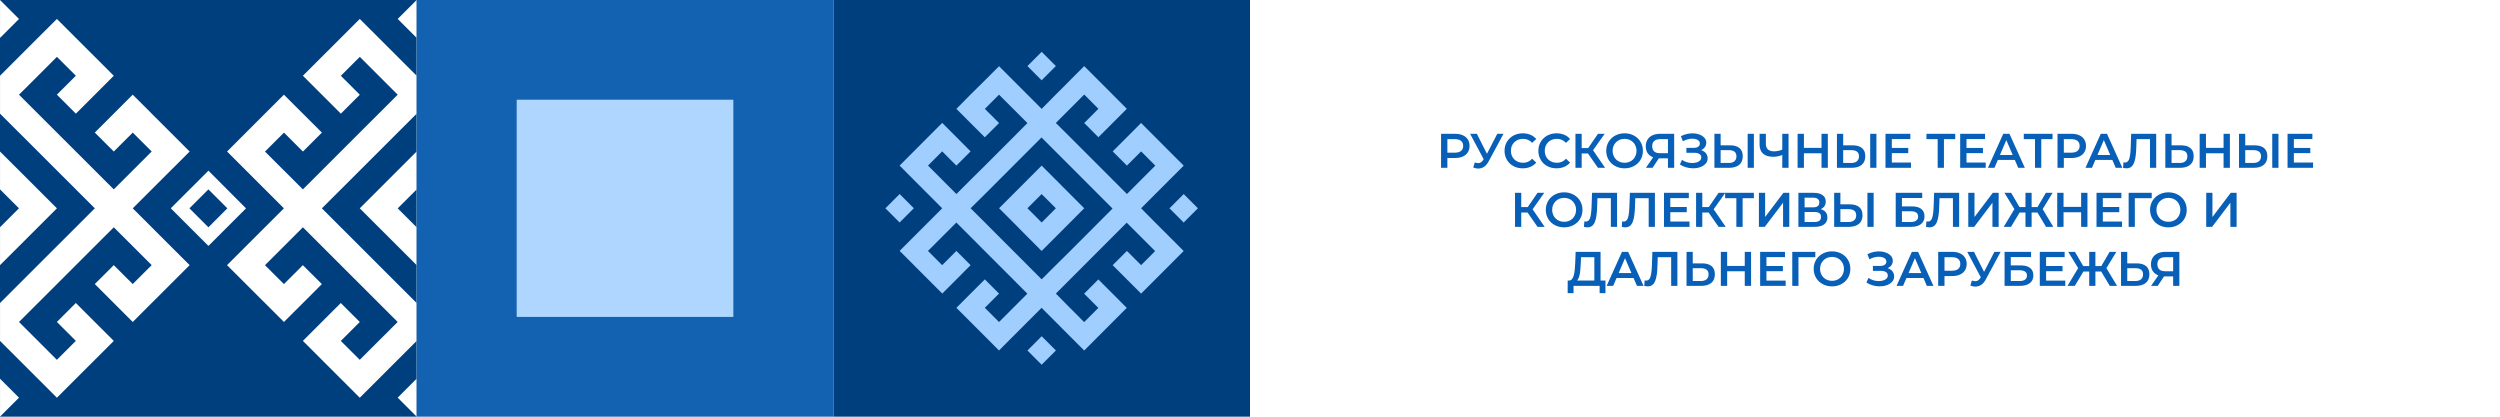 <?xml version="1.0" encoding="UTF-8"?> <svg xmlns="http://www.w3.org/2000/svg" width="2160" height="360" viewBox="0 0 2160 360" fill="none"> <g filter="url(#filter0_b_711_63750)"> <rect width="2160" height="360" transform="matrix(-1 0 0 1 2160 0)" fill="white"></rect> </g> <path d="M1245.08 145V115.6H1257.17C1259.78 115.6 1262 116.02 1263.85 116.86C1265.73 117.7 1267.17 118.904 1268.18 120.472C1269.19 122.04 1269.69 123.902 1269.69 126.058C1269.69 128.214 1269.19 130.076 1268.18 131.644C1267.17 133.212 1265.73 134.416 1263.85 135.256C1262 136.096 1259.78 136.516 1257.17 136.516H1248.1L1250.54 133.954V145H1245.08ZM1250.54 134.542L1248.1 131.896H1256.92C1259.33 131.896 1261.14 131.392 1262.34 130.384C1263.57 129.348 1264.19 127.906 1264.19 126.058C1264.19 124.182 1263.57 122.74 1262.34 121.732C1261.14 120.724 1259.33 120.22 1256.92 120.22H1248.1L1250.54 117.532V134.542ZM1274.2 140.38C1275.74 140.912 1277.1 141.052 1278.27 140.8C1279.45 140.548 1280.5 139.694 1281.42 138.238L1282.85 136.012L1283.4 135.424L1293.65 115.6H1299.02L1286.25 139.33C1285.22 141.318 1283.99 142.83 1282.56 143.866C1281.13 144.902 1279.59 145.476 1277.94 145.588C1276.31 145.728 1274.62 145.42 1272.86 144.664L1274.2 140.38ZM1283.27 140.128L1270.17 115.6H1276.01L1286.25 135.928L1283.27 140.128ZM1315.63 145.42C1313.39 145.42 1311.31 145.056 1309.38 144.328C1307.47 143.572 1305.81 142.522 1304.38 141.178C1302.98 139.806 1301.89 138.196 1301.1 136.348C1300.32 134.5 1299.93 132.484 1299.93 130.3C1299.93 128.116 1300.32 126.1 1301.1 124.252C1301.89 122.404 1302.99 120.808 1304.42 119.464C1305.85 118.092 1307.51 117.042 1309.42 116.314C1311.32 115.558 1313.41 115.18 1315.68 115.18C1318.08 115.18 1320.28 115.6 1322.27 116.44C1324.26 117.252 1325.94 118.47 1327.31 120.094L1323.78 123.412C1322.72 122.264 1321.53 121.41 1320.21 120.85C1318.9 120.262 1317.47 119.968 1315.93 119.968C1314.39 119.968 1312.97 120.22 1311.69 120.724C1310.43 121.228 1309.32 121.942 1308.37 122.866C1307.44 123.79 1306.72 124.882 1306.18 126.142C1305.68 127.402 1305.43 128.788 1305.43 130.3C1305.43 131.812 1305.68 133.198 1306.18 134.458C1306.72 135.718 1307.44 136.81 1308.37 137.734C1309.32 138.658 1310.43 139.372 1311.69 139.876C1312.97 140.38 1314.39 140.632 1315.93 140.632C1317.47 140.632 1318.9 140.352 1320.21 139.792C1321.53 139.204 1322.72 138.322 1323.78 137.146L1327.31 140.506C1325.94 142.102 1324.26 143.32 1322.27 144.16C1320.28 145 1318.07 145.42 1315.63 145.42ZM1344.87 145.42C1342.63 145.42 1340.54 145.056 1338.61 144.328C1336.71 143.572 1335.04 142.522 1333.61 141.178C1332.21 139.806 1331.12 138.196 1330.34 136.348C1329.55 134.5 1329.16 132.484 1329.16 130.3C1329.16 128.116 1329.55 126.1 1330.34 124.252C1331.12 122.404 1332.23 120.808 1333.66 119.464C1335.08 118.092 1336.75 117.042 1338.65 116.314C1340.56 115.558 1342.64 115.18 1344.91 115.18C1347.32 115.18 1349.52 115.6 1351.51 116.44C1353.49 117.252 1355.17 118.47 1356.55 120.094L1353.02 123.412C1351.95 122.264 1350.76 121.41 1349.45 120.85C1348.13 120.262 1346.7 119.968 1345.16 119.968C1343.62 119.968 1342.21 120.22 1340.92 120.724C1339.66 121.228 1338.56 121.942 1337.6 122.866C1336.68 123.79 1335.95 124.882 1335.42 126.142C1334.92 127.402 1334.66 128.788 1334.66 130.3C1334.66 131.812 1334.92 133.198 1335.42 134.458C1335.95 135.718 1336.68 136.81 1337.6 137.734C1338.56 138.658 1339.66 139.372 1340.92 139.876C1342.21 140.38 1343.62 140.632 1345.16 140.632C1346.7 140.632 1348.13 140.352 1349.45 139.792C1350.76 139.204 1351.95 138.322 1353.02 137.146L1356.55 140.506C1355.17 142.102 1353.49 143.32 1351.51 144.16C1349.52 145 1347.31 145.42 1344.87 145.42ZM1380.64 145L1370.69 130.678L1375.1 127.948L1386.81 145H1380.64ZM1361.19 145V115.6H1366.57V145H1361.19ZM1364.93 132.61V127.906H1374.84V132.61H1364.93ZM1375.6 130.93L1370.6 130.258L1380.64 115.6H1386.44L1375.6 130.93ZM1403.67 145.42C1401.37 145.42 1399.26 145.042 1397.33 144.286C1395.39 143.53 1393.71 142.48 1392.29 141.136C1390.86 139.764 1389.75 138.168 1388.97 136.348C1388.18 134.5 1387.79 132.484 1387.79 130.3C1387.79 128.116 1388.18 126.114 1388.97 124.294C1389.75 122.446 1390.86 120.85 1392.29 119.506C1393.71 118.134 1395.39 117.07 1397.33 116.314C1399.26 115.558 1401.36 115.18 1403.63 115.18C1405.92 115.18 1408.02 115.558 1409.93 116.314C1411.86 117.07 1413.54 118.134 1414.97 119.506C1416.39 120.85 1417.5 122.446 1418.28 124.294C1419.07 126.114 1419.46 128.116 1419.46 130.3C1419.46 132.484 1419.07 134.5 1418.28 136.348C1417.5 138.196 1416.39 139.792 1414.97 141.136C1413.54 142.48 1411.86 143.53 1409.93 144.286C1408.02 145.042 1405.94 145.42 1403.67 145.42ZM1403.63 140.632C1405.11 140.632 1406.48 140.38 1407.74 139.876C1409 139.372 1410.09 138.658 1411.02 137.734C1411.94 136.782 1412.66 135.69 1413.16 134.458C1413.69 133.198 1413.96 131.812 1413.96 130.3C1413.96 128.788 1413.69 127.416 1413.16 126.184C1412.66 124.924 1411.94 123.832 1411.02 122.908C1410.09 121.956 1409 121.228 1407.74 120.724C1406.48 120.22 1405.11 119.968 1403.63 119.968C1402.14 119.968 1400.77 120.22 1399.51 120.724C1398.28 121.228 1397.19 121.956 1396.23 122.908C1395.31 123.832 1394.58 124.924 1394.05 126.184C1393.55 127.416 1393.29 128.788 1393.29 130.3C1393.29 131.784 1393.55 133.156 1394.05 134.416C1394.58 135.676 1395.31 136.782 1396.23 137.734C1397.16 138.658 1398.25 139.372 1399.51 139.876C1400.77 140.38 1402.14 140.632 1403.63 140.632ZM1441.11 145V135.592L1442.45 136.81H1433.84C1431.38 136.81 1429.25 136.404 1427.46 135.592C1425.69 134.752 1424.33 133.562 1423.38 132.022C1422.43 130.454 1421.95 128.578 1421.95 126.394C1421.95 124.126 1422.46 122.194 1423.47 120.598C1424.47 118.974 1425.9 117.742 1427.75 116.902C1429.6 116.034 1431.77 115.6 1434.26 115.6H1446.48V145H1441.11ZM1422.04 145L1429.3 134.5H1434.81L1427.79 145H1422.04ZM1441.11 133.828V118.708L1442.45 120.22H1434.43C1432.19 120.22 1430.47 120.738 1429.26 121.774C1428.09 122.782 1427.5 124.294 1427.5 126.31C1427.5 128.242 1428.06 129.74 1429.18 130.804C1430.33 131.84 1432.01 132.358 1434.22 132.358H1442.45L1441.11 133.828ZM1451.45 142.102L1453.22 138.112C1454.48 138.98 1455.85 139.652 1457.33 140.128C1458.85 140.576 1460.34 140.814 1461.83 140.842C1463.31 140.87 1464.66 140.702 1465.86 140.338C1467.09 139.974 1468.07 139.428 1468.8 138.7C1469.53 137.972 1469.89 137.062 1469.89 135.97C1469.89 134.654 1469.35 133.674 1468.25 133.03C1467.19 132.358 1465.73 132.022 1463.89 132.022H1457.04V127.738H1463.47C1465.12 127.738 1466.39 127.402 1467.29 126.73C1468.21 126.058 1468.67 125.148 1468.67 124C1468.67 123.048 1468.37 122.264 1467.75 121.648C1467.16 121.032 1466.35 120.57 1465.31 120.262C1464.31 119.954 1463.16 119.814 1461.87 119.842C1460.61 119.842 1459.29 120.038 1457.92 120.43C1456.55 120.794 1455.25 121.34 1454.02 122.068L1452.29 117.658C1454.14 116.678 1456.07 115.992 1458.09 115.6C1460.13 115.208 1462.11 115.096 1464.01 115.264C1465.92 115.432 1467.62 115.866 1469.14 116.566C1470.68 117.266 1471.91 118.19 1472.83 119.338C1473.76 120.458 1474.22 121.788 1474.22 123.328C1474.22 124.728 1473.84 125.974 1473.08 127.066C1472.36 128.13 1471.35 128.956 1470.06 129.544C1468.77 130.132 1467.27 130.426 1465.57 130.426L1465.78 129.082C1467.71 129.082 1469.39 129.418 1470.82 130.09C1472.27 130.734 1473.39 131.63 1474.18 132.778C1474.99 133.926 1475.39 135.256 1475.39 136.768C1475.39 138.196 1475.03 139.47 1474.3 140.59C1473.57 141.682 1472.58 142.606 1471.32 143.362C1470.06 144.09 1468.62 144.636 1466.99 145C1465.37 145.336 1463.66 145.462 1461.87 145.378C1460.08 145.294 1458.29 144.986 1456.49 144.454C1454.73 143.922 1453.05 143.138 1451.45 142.102ZM1494.77 125.554C1498.27 125.554 1500.98 126.338 1502.88 127.906C1504.78 129.474 1505.74 131.826 1505.74 134.962C1505.74 138.266 1504.69 140.772 1502.59 142.48C1500.51 144.16 1497.62 145 1493.89 145H1481.25V115.6H1486.63V125.554H1494.77ZM1493.64 140.8C1495.74 140.8 1497.36 140.31 1498.51 139.33C1499.69 138.35 1500.28 136.922 1500.28 135.046C1500.28 133.198 1499.7 131.854 1498.55 131.014C1497.41 130.146 1495.77 129.712 1493.64 129.712H1486.63V140.8H1493.64ZM1509.98 145V115.6H1515.35V145H1509.98ZM1540.73 133.576C1539.19 134.22 1537.69 134.696 1536.24 135.004C1534.78 135.312 1533.37 135.466 1532 135.466C1528.24 135.466 1525.35 134.57 1523.3 132.778C1521.29 130.958 1520.28 128.354 1520.28 124.966V115.6H1525.7V124.378C1525.7 126.45 1526.3 128.032 1527.5 129.124C1528.71 130.216 1530.43 130.762 1532.67 130.762C1534.01 130.762 1535.36 130.608 1536.7 130.3C1538.07 129.992 1539.39 129.516 1540.65 128.872L1540.73 133.576ZM1539.89 145V115.6H1545.31V145H1539.89ZM1573.79 115.6H1579.25V145H1573.79V115.6ZM1558.59 145H1553.13V115.6H1558.59V145ZM1574.21 132.4H1558.13V127.738H1574.21V132.4ZM1600.65 125.554C1604.15 125.554 1606.85 126.338 1608.75 127.906C1610.66 129.474 1611.61 131.826 1611.61 134.962C1611.61 138.266 1610.56 140.772 1608.46 142.48C1606.39 144.16 1603.49 145 1599.76 145H1587.12V115.6H1592.5V125.554H1600.65ZM1599.51 140.8C1601.61 140.8 1603.24 140.31 1604.38 139.33C1605.56 138.35 1606.15 136.922 1606.15 135.046C1606.15 133.198 1605.57 131.854 1604.43 131.014C1603.28 130.146 1601.64 129.712 1599.51 129.712H1592.5V140.8H1599.51ZM1615.85 145V115.6H1621.23V145H1615.85ZM1634.11 127.822H1648.73V132.316H1634.11V127.822ZM1634.53 140.422H1651.12V145H1629.07V115.6H1650.53V120.178H1634.53V140.422ZM1674.15 145V118.876L1675.45 120.22H1664.45V115.6H1689.31V120.22H1678.31L1679.57 118.876V145H1674.15ZM1698.64 127.822H1713.26V132.316H1698.64V127.822ZM1699.06 140.422H1715.65V145H1693.6V115.6H1715.06V120.178H1699.06V140.422ZM1717.58 145L1730.81 115.6H1736.18L1749.46 145H1743.74L1732.36 118.498H1734.55L1723.21 145H1717.58ZM1723.67 138.196L1725.14 133.912H1741.01L1742.48 138.196H1723.67ZM1758.24 145V118.876L1759.54 120.22H1748.54V115.6H1773.4V120.22H1762.4L1763.66 118.876V145H1758.24ZM1777.69 145V115.6H1789.79C1792.39 115.6 1794.62 116.02 1796.47 116.86C1798.34 117.7 1799.79 118.904 1800.79 120.472C1801.8 122.04 1802.31 123.902 1802.31 126.058C1802.31 128.214 1801.8 130.076 1800.79 131.644C1799.79 133.212 1798.34 134.416 1796.47 135.256C1794.62 136.096 1792.39 136.516 1789.79 136.516H1780.72L1783.15 133.954V145H1777.69ZM1783.15 134.542L1780.72 131.896H1789.54C1791.95 131.896 1793.75 131.392 1794.96 130.384C1796.19 129.348 1796.8 127.906 1796.8 126.058C1796.8 124.182 1796.19 122.74 1794.96 121.732C1793.75 120.724 1791.95 120.22 1789.54 120.22H1780.72L1783.15 117.532V134.542ZM1801.84 145L1815.07 115.6H1820.44L1833.71 145H1828L1816.62 118.498H1818.8L1807.46 145H1801.84ZM1807.93 138.196L1809.4 133.912H1825.27L1826.74 138.196H1807.93ZM1837.3 145.42C1836.82 145.42 1836.35 145.378 1835.87 145.294C1835.39 145.21 1834.88 145.112 1834.32 145L1834.69 140.254C1835.09 140.366 1835.51 140.422 1835.95 140.422C1837.13 140.422 1838.07 139.946 1838.77 138.994C1839.47 138.014 1839.97 136.586 1840.28 134.71C1840.59 132.834 1840.8 130.524 1840.91 127.78L1841.33 115.6H1862.96V145H1857.58V118.876L1858.84 120.22H1844.86L1846.03 118.834L1845.74 127.57C1845.66 130.482 1845.46 133.044 1845.15 135.256C1844.84 137.468 1844.37 139.33 1843.72 140.842C1843.11 142.326 1842.28 143.46 1841.25 144.244C1840.21 145.028 1838.89 145.42 1837.3 145.42ZM1884.38 125.554C1887.88 125.554 1890.58 126.338 1892.48 127.906C1894.39 129.474 1895.34 131.826 1895.34 134.962C1895.34 138.266 1894.29 140.772 1892.19 142.48C1890.12 144.16 1887.22 145 1883.49 145H1870.85V115.6H1876.23V125.554H1884.38ZM1883.24 140.8C1885.34 140.8 1886.97 140.31 1888.11 139.33C1889.29 138.35 1889.88 136.922 1889.88 135.046C1889.88 133.198 1889.3 131.854 1888.16 131.014C1887.01 130.146 1885.37 129.712 1883.24 129.712H1876.23V140.8H1883.24ZM1921.16 115.6H1926.62V145H1921.16V115.6ZM1905.96 145H1900.5V115.6H1905.96V145ZM1921.58 132.4H1905.49V127.738H1921.58V132.4ZM1948.01 125.554C1951.51 125.554 1954.22 126.338 1956.12 127.906C1958.02 129.474 1958.98 131.826 1958.98 134.962C1958.98 138.266 1957.93 140.772 1955.83 142.48C1953.75 144.16 1950.86 145 1947.13 145H1934.49V115.6H1939.87V125.554H1948.01ZM1946.88 140.8C1948.98 140.8 1950.6 140.31 1951.75 139.33C1952.93 138.35 1953.52 136.922 1953.52 135.046C1953.52 133.198 1952.94 131.854 1951.79 131.014C1950.65 130.146 1949.01 129.712 1946.88 129.712H1939.87V140.8H1946.88ZM1963.22 145V115.6H1968.59V145H1963.22ZM1981.48 127.822H1996.09V132.316H1981.48V127.822ZM1981.9 140.422H1998.49V145H1976.44V115.6H1997.9V120.178H1981.9V140.422ZM1328.43 196L1318.47 181.678L1322.88 178.948L1334.6 196H1328.43ZM1308.98 196V166.6H1314.36V196H1308.98ZM1312.72 183.61V178.906H1322.63V183.61H1312.72ZM1323.39 181.93L1318.39 181.258L1328.43 166.6H1334.22L1323.39 181.93ZM1351.46 196.42C1349.16 196.42 1347.05 196.042 1345.11 195.286C1343.18 194.53 1341.5 193.48 1340.07 192.136C1338.65 190.764 1337.54 189.168 1336.76 187.348C1335.97 185.5 1335.58 183.484 1335.58 181.3C1335.58 179.116 1335.97 177.114 1336.76 175.294C1337.54 173.446 1338.65 171.85 1340.07 170.506C1341.5 169.134 1343.18 168.07 1345.11 167.314C1347.05 166.558 1349.15 166.18 1351.41 166.18C1353.71 166.18 1355.81 166.558 1357.71 167.314C1359.65 168.07 1361.33 169.134 1362.75 170.506C1364.18 171.85 1365.29 173.446 1366.07 175.294C1366.86 177.114 1367.25 179.116 1367.25 181.3C1367.25 183.484 1366.86 185.5 1366.07 187.348C1365.29 189.196 1364.18 190.792 1362.75 192.136C1361.33 193.48 1359.65 194.53 1357.71 195.286C1355.81 196.042 1353.72 196.42 1351.46 196.42ZM1351.41 191.632C1352.9 191.632 1354.27 191.38 1355.53 190.876C1356.79 190.372 1357.88 189.658 1358.81 188.734C1359.73 187.782 1360.44 186.69 1360.95 185.458C1361.48 184.198 1361.75 182.812 1361.75 181.3C1361.75 179.788 1361.48 178.416 1360.95 177.184C1360.44 175.924 1359.73 174.832 1358.81 173.908C1357.88 172.956 1356.79 172.228 1355.53 171.724C1354.27 171.22 1352.9 170.968 1351.41 170.968C1349.93 170.968 1348.56 171.22 1347.3 171.724C1346.07 172.228 1344.97 172.956 1344.02 173.908C1343.1 174.832 1342.37 175.924 1341.84 177.184C1341.33 178.416 1341.08 179.788 1341.08 181.3C1341.08 182.784 1341.33 184.156 1341.84 185.416C1342.37 186.676 1343.1 187.782 1344.02 188.734C1344.95 189.658 1346.04 190.372 1347.3 190.876C1348.56 191.38 1349.93 191.632 1351.41 191.632ZM1371.5 196.42C1371.02 196.42 1370.55 196.378 1370.07 196.294C1369.59 196.21 1369.08 196.112 1368.52 196L1368.89 191.254C1369.29 191.366 1369.71 191.422 1370.15 191.422C1371.33 191.422 1372.27 190.946 1372.97 189.994C1373.67 189.014 1374.17 187.586 1374.48 185.71C1374.79 183.834 1375 181.524 1375.11 178.78L1375.53 166.6H1397.16V196H1391.78V169.876L1393.04 171.22H1379.06L1380.23 169.834L1379.94 178.57C1379.86 181.482 1379.66 184.044 1379.35 186.256C1379.04 188.468 1378.57 190.33 1377.92 191.842C1377.31 193.326 1376.48 194.46 1375.45 195.244C1374.41 196.028 1373.09 196.42 1371.5 196.42ZM1404.18 196.42C1403.7 196.42 1403.23 196.378 1402.75 196.294C1402.27 196.21 1401.76 196.112 1401.2 196L1401.57 191.254C1401.97 191.366 1402.39 191.422 1402.83 191.422C1404.01 191.422 1404.95 190.946 1405.65 189.994C1406.35 189.014 1406.85 187.586 1407.16 185.71C1407.47 183.834 1407.68 181.524 1407.79 178.78L1408.21 166.6H1429.84V196H1424.46V169.876L1425.72 171.22H1411.74L1412.91 169.834L1412.62 178.57C1412.54 181.482 1412.34 184.044 1412.03 186.256C1411.72 188.468 1411.25 190.33 1410.6 191.842C1409.99 193.326 1409.16 194.46 1408.13 195.244C1407.09 196.028 1405.77 196.42 1404.18 196.42ZM1442.73 178.822H1457.35V183.316H1442.73V178.822ZM1443.15 191.422H1459.74V196H1437.69V166.6H1459.15V171.178H1443.15V191.422ZM1484.85 196L1474.9 181.678L1479.31 178.948L1491.03 196H1484.85ZM1465.41 196V166.6H1470.78V196H1465.41ZM1469.14 183.61V178.906H1479.06V183.61H1469.14ZM1479.81 181.93L1474.81 181.258L1484.85 166.6H1490.65L1479.81 181.93ZM1500.2 196V169.876L1501.5 171.22H1490.5V166.6H1515.36V171.22H1504.36L1505.62 169.876V196H1500.2ZM1519.69 196V166.6H1525.07V187.474L1540.86 166.6H1545.94V196H1540.57V175.168L1524.77 196H1519.69ZM1553.81 196V166.6H1566.95C1570.26 166.6 1572.83 167.258 1574.68 168.574C1576.53 169.862 1577.45 171.724 1577.45 174.16C1577.45 176.568 1576.57 178.43 1574.81 179.746C1573.04 181.034 1570.72 181.678 1567.84 181.678L1568.59 180.166C1571.87 180.166 1574.4 180.824 1576.19 182.14C1577.99 183.456 1578.88 185.36 1578.88 187.852C1578.88 190.4 1577.94 192.402 1576.07 193.858C1574.19 195.286 1571.42 196 1567.75 196H1553.81ZM1559.18 191.8H1567.58C1569.49 191.8 1570.93 191.45 1571.91 190.75C1572.89 190.022 1573.38 188.916 1573.38 187.432C1573.38 185.948 1572.89 184.87 1571.91 184.198C1570.93 183.498 1569.49 183.148 1567.58 183.148H1559.18V191.8ZM1559.18 179.158H1566.49C1568.26 179.158 1569.6 178.808 1570.52 178.108C1571.45 177.38 1571.91 176.344 1571.91 175C1571.91 173.6 1571.45 172.55 1570.52 171.85C1569.6 171.15 1568.26 170.8 1566.49 170.8H1559.18V179.158ZM1598.25 176.554C1601.75 176.554 1604.45 177.338 1606.35 178.906C1608.26 180.474 1609.21 182.826 1609.21 185.962C1609.21 189.266 1608.16 191.772 1606.06 193.48C1603.99 195.16 1601.09 196 1597.37 196H1584.72V166.6H1590.1V176.554H1598.25ZM1597.11 191.8C1599.21 191.8 1600.84 191.31 1601.99 190.33C1603.16 189.35 1603.75 187.922 1603.75 186.046C1603.75 184.198 1603.18 182.854 1602.03 182.014C1600.88 181.146 1599.24 180.712 1597.11 180.712H1590.1V191.8H1597.11ZM1613.45 196V166.6H1618.83V196H1613.45ZM1637.9 196V166.6H1660.79V171.094H1643.28V178.318H1651.97C1655.5 178.318 1658.17 179.06 1659.99 180.544C1661.84 182 1662.77 184.128 1662.77 186.928C1662.77 189.812 1661.74 192.052 1659.7 193.648C1657.68 195.216 1654.83 196 1651.13 196H1637.9ZM1643.28 191.8H1650.84C1652.94 191.8 1654.53 191.394 1655.63 190.582C1656.72 189.77 1657.26 188.594 1657.26 187.054C1657.26 184.03 1655.12 182.518 1650.84 182.518H1643.28V191.8ZM1667.04 196.42C1666.56 196.42 1666.09 196.378 1665.61 196.294C1665.14 196.21 1664.62 196.112 1664.06 196L1664.44 191.254C1664.83 191.366 1665.25 191.422 1665.7 191.422C1666.87 191.422 1667.81 190.946 1668.51 189.994C1669.21 189.014 1669.71 187.586 1670.02 185.71C1670.33 183.834 1670.54 181.524 1670.65 178.78L1671.07 166.6H1692.7V196H1687.33V169.876L1688.59 171.22H1674.6L1675.78 169.834L1675.48 178.57C1675.4 181.482 1675.2 184.044 1674.89 186.256C1674.59 188.468 1674.11 190.33 1673.47 191.842C1672.85 193.326 1672.02 194.46 1670.99 195.244C1669.95 196.028 1668.64 196.42 1667.04 196.42ZM1700.59 196V166.6H1705.97V187.474L1721.76 166.6H1726.84V196H1721.47V175.168L1705.68 196H1700.59ZM1767.76 196L1759.2 181.678L1763.82 178.948L1774.06 196H1767.76ZM1753.74 183.61V178.906H1762.6V183.61H1753.74ZM1764.11 181.93L1759.03 181.258L1767.64 166.6H1773.43L1764.11 181.93ZM1737.52 196H1731.22L1741.47 178.948L1746.13 181.678L1737.52 196ZM1755.33 196H1750V166.6H1755.33V196ZM1751.59 183.61H1742.69V178.906H1751.59V183.61ZM1741.22 181.93L1731.85 166.6H1737.65L1746.22 181.258L1741.22 181.93ZM1798.1 166.6H1803.56V196H1798.1V166.6ZM1782.9 196H1777.44V166.6H1782.9V196ZM1798.52 183.4H1782.43V178.738H1798.52V183.4ZM1816.43 178.822H1831.04V183.316H1816.43V178.822ZM1816.85 191.422H1833.44V196H1811.39V166.6H1832.85V171.178H1816.85V191.422ZM1839.15 196V166.6H1859.1L1859.05 171.22H1843.22L1844.48 169.918L1844.52 196H1839.15ZM1873.54 196.42C1871.24 196.42 1869.13 196.042 1867.2 195.286C1865.27 194.53 1863.59 193.48 1862.16 192.136C1860.73 190.764 1859.62 189.168 1858.84 187.348C1858.06 185.5 1857.66 183.484 1857.66 181.3C1857.66 179.116 1858.06 177.114 1858.84 175.294C1859.62 173.446 1860.73 171.85 1862.16 170.506C1863.59 169.134 1865.27 168.07 1867.2 167.314C1869.13 166.558 1871.23 166.18 1873.5 166.18C1875.79 166.18 1877.89 166.558 1879.8 167.314C1881.73 168.07 1883.41 169.134 1884.84 170.506C1886.27 171.85 1887.37 173.446 1888.16 175.294C1888.94 177.114 1889.33 179.116 1889.33 181.3C1889.33 183.484 1888.94 185.5 1888.16 187.348C1887.37 189.196 1886.27 190.792 1884.84 192.136C1883.41 193.48 1881.73 194.53 1879.8 195.286C1877.89 196.042 1875.81 196.42 1873.54 196.42ZM1873.5 191.632C1874.98 191.632 1876.35 191.38 1877.61 190.876C1878.87 190.372 1879.97 189.658 1880.89 188.734C1881.81 187.782 1882.53 186.69 1883.03 185.458C1883.56 184.198 1883.83 182.812 1883.83 181.3C1883.83 179.788 1883.56 178.416 1883.03 177.184C1882.53 175.924 1881.81 174.832 1880.89 173.908C1879.97 172.956 1878.87 172.228 1877.61 171.724C1876.35 171.22 1874.98 170.968 1873.5 170.968C1872.01 170.968 1870.64 171.22 1869.38 171.724C1868.15 172.228 1867.06 172.956 1866.11 173.908C1865.18 174.832 1864.45 175.924 1863.92 177.184C1863.42 178.416 1863.17 179.788 1863.17 181.3C1863.17 182.784 1863.42 184.156 1863.92 185.416C1864.45 186.676 1865.18 187.782 1866.11 188.734C1867.03 189.658 1868.12 190.372 1869.38 190.876C1870.64 191.38 1872.01 191.632 1873.5 191.632ZM1906.18 196V166.6H1911.55V187.474L1927.35 166.6H1932.43V196H1927.05V175.168L1911.26 196H1906.18ZM1377.51 244.48V222.22H1366L1365.79 227.428C1365.7 229.388 1365.58 231.25 1365.41 233.014C1365.27 234.75 1365.03 236.332 1364.7 237.76C1364.39 239.188 1363.95 240.378 1363.39 241.33C1362.83 242.282 1362.15 242.912 1361.34 243.22L1355.46 242.38C1356.52 242.436 1357.39 242.072 1358.06 241.288C1358.76 240.504 1359.31 239.412 1359.7 238.012C1360.09 236.612 1360.38 234.974 1360.58 233.098C1360.78 231.194 1360.92 229.136 1361 226.924L1361.34 217.6H1382.88V244.48H1377.51ZM1354.45 253.258L1354.49 242.38H1387.12V253.258H1382.08V247H1359.53V253.258H1354.45ZM1388.15 247L1401.38 217.6H1406.75L1420.03 247H1414.31L1402.93 220.498H1405.12L1393.78 247H1388.15ZM1394.24 240.196L1395.71 235.912H1411.58L1413.05 240.196H1394.24ZM1423.61 247.42C1423.13 247.42 1422.66 247.378 1422.18 247.294C1421.7 247.21 1421.19 247.112 1420.63 247L1421 242.254C1421.4 242.366 1421.82 242.422 1422.26 242.422C1423.44 242.422 1424.38 241.946 1425.08 240.994C1425.78 240.014 1426.28 238.586 1426.59 236.71C1426.9 234.834 1427.11 232.524 1427.22 229.78L1427.64 217.6H1449.27V247H1443.89V220.876L1445.15 222.22H1431.17L1432.34 220.834L1432.05 229.57C1431.97 232.482 1431.77 235.044 1431.46 237.256C1431.15 239.468 1430.68 241.33 1430.03 242.842C1429.42 244.326 1428.59 245.46 1427.56 246.244C1426.52 247.028 1425.2 247.42 1423.61 247.42ZM1470.69 227.554C1474.19 227.554 1476.89 228.338 1478.79 229.906C1480.7 231.474 1481.65 233.826 1481.65 236.962C1481.65 240.266 1480.6 242.772 1478.5 244.48C1476.43 246.16 1473.53 247 1469.81 247H1457.16V217.6H1462.54V227.554H1470.69ZM1469.55 242.8C1471.65 242.8 1473.28 242.31 1474.43 241.33C1475.6 240.35 1476.19 238.922 1476.19 237.046C1476.19 235.198 1475.62 233.854 1474.47 233.014C1473.32 232.146 1471.68 231.712 1469.55 231.712H1462.54V242.8H1469.55ZM1507.47 217.6H1512.93V247H1507.47V217.6ZM1492.27 247H1486.81V217.6H1492.27V247ZM1507.89 234.4H1491.8V229.738H1507.89V234.4ZM1525.8 229.822H1540.41V234.316H1525.8V229.822ZM1526.22 242.422H1542.81V247H1520.76V217.6H1542.22V222.178H1526.22V242.422ZM1548.52 247V217.6H1568.47L1568.42 222.22H1552.59L1553.85 220.918L1553.89 247H1548.52ZM1582.91 247.42C1580.61 247.42 1578.5 247.042 1576.57 246.286C1574.64 245.53 1572.96 244.48 1571.53 243.136C1570.1 241.764 1568.99 240.168 1568.21 238.348C1567.43 236.5 1567.03 234.484 1567.03 232.3C1567.03 230.116 1567.43 228.114 1568.21 226.294C1568.99 224.446 1570.1 222.85 1571.53 221.506C1572.96 220.134 1574.64 219.07 1576.57 218.314C1578.5 217.558 1580.6 217.18 1582.87 217.18C1585.16 217.18 1587.26 217.558 1589.17 218.314C1591.1 219.07 1592.78 220.134 1594.21 221.506C1595.64 222.85 1596.74 224.446 1597.53 226.294C1598.31 228.114 1598.7 230.116 1598.7 232.3C1598.7 234.484 1598.31 236.5 1597.53 238.348C1596.74 240.196 1595.64 241.792 1594.21 243.136C1592.78 244.48 1591.1 245.53 1589.17 246.286C1587.26 247.042 1585.18 247.42 1582.91 247.42ZM1582.87 242.632C1584.35 242.632 1585.72 242.38 1586.98 241.876C1588.24 241.372 1589.34 240.658 1590.26 239.734C1591.18 238.782 1591.9 237.69 1592.4 236.458C1592.93 235.198 1593.2 233.812 1593.2 232.3C1593.2 230.788 1592.93 229.416 1592.4 228.184C1591.9 226.924 1591.18 225.832 1590.26 224.908C1589.34 223.956 1588.24 223.228 1586.98 222.724C1585.72 222.22 1584.35 221.968 1582.87 221.968C1581.38 221.968 1580.01 222.22 1578.75 222.724C1577.52 223.228 1576.43 223.956 1575.48 224.908C1574.55 225.832 1573.82 226.924 1573.29 228.184C1572.79 229.416 1572.54 230.788 1572.54 232.3C1572.54 233.784 1572.79 235.156 1573.29 236.416C1573.82 237.676 1574.55 238.782 1575.48 239.734C1576.4 240.658 1577.49 241.372 1578.75 241.876C1580.01 242.38 1581.38 242.632 1582.87 242.632ZM1612.61 244.102L1614.37 240.112C1615.63 240.98 1617 241.652 1618.49 242.128C1620 242.576 1621.5 242.814 1622.98 242.842C1624.47 242.87 1625.81 242.702 1627.01 242.338C1628.25 241.974 1629.23 241.428 1629.95 240.7C1630.68 239.972 1631.05 239.062 1631.05 237.97C1631.05 236.654 1630.5 235.674 1629.41 235.03C1628.34 234.358 1626.89 234.022 1625.04 234.022H1618.19V229.738H1624.62C1626.27 229.738 1627.55 229.402 1628.44 228.73C1629.37 228.058 1629.83 227.148 1629.83 226C1629.83 225.048 1629.52 224.264 1628.9 223.648C1628.32 223.032 1627.5 222.57 1626.47 222.262C1625.46 221.954 1624.31 221.814 1623.02 221.842C1621.76 221.842 1620.45 222.038 1619.08 222.43C1617.7 222.794 1616.4 223.34 1615.17 224.068L1613.45 219.658C1615.3 218.678 1617.23 217.992 1619.24 217.6C1621.29 217.208 1623.26 217.096 1625.17 217.264C1627.07 217.432 1628.78 217.866 1630.29 218.566C1631.83 219.266 1633.06 220.19 1633.99 221.338C1634.91 222.458 1635.37 223.788 1635.37 225.328C1635.37 226.728 1634.99 227.974 1634.24 229.066C1633.51 230.13 1632.5 230.956 1631.21 231.544C1629.93 232.132 1628.43 232.426 1626.72 232.426L1626.93 231.082C1628.86 231.082 1630.54 231.418 1631.97 232.09C1633.43 232.734 1634.55 233.63 1635.33 234.778C1636.14 235.926 1636.55 237.256 1636.55 238.768C1636.55 240.196 1636.18 241.47 1635.46 242.59C1634.73 243.682 1633.73 244.606 1632.47 245.362C1631.21 246.09 1629.77 246.636 1628.15 247C1626.52 247.336 1624.82 247.462 1623.02 247.378C1621.23 247.294 1619.44 246.986 1617.65 246.454C1615.88 245.922 1614.2 245.138 1612.61 244.102ZM1638.62 247L1651.85 217.6H1657.23L1670.5 247H1664.79L1653.41 220.498H1655.59L1644.25 247H1638.62ZM1644.71 240.196L1646.18 235.912H1662.06L1663.53 240.196H1644.71ZM1674.59 247V217.6H1686.69C1689.29 217.6 1691.52 218.02 1693.36 218.86C1695.24 219.7 1696.68 220.904 1697.69 222.472C1698.7 224.04 1699.2 225.902 1699.2 228.058C1699.2 230.214 1698.7 232.076 1697.69 233.644C1696.68 235.212 1695.24 236.416 1693.36 237.256C1691.52 238.096 1689.29 238.516 1686.69 238.516H1677.61L1680.05 235.954V247H1674.59ZM1680.05 236.542L1677.61 233.896H1686.43C1688.84 233.896 1690.65 233.392 1691.85 232.384C1693.08 231.348 1693.7 229.906 1693.7 228.058C1693.7 226.182 1693.08 224.74 1691.85 223.732C1690.65 222.724 1688.84 222.22 1686.43 222.22H1677.61L1680.05 219.532V236.542ZM1703.71 242.38C1705.25 242.912 1706.61 243.052 1707.78 242.8C1708.96 242.548 1710.01 241.694 1710.93 240.238L1712.36 238.012L1712.91 237.424L1723.16 217.6H1728.53L1715.76 241.33C1714.73 243.318 1713.5 244.83 1712.07 245.866C1710.64 246.902 1709.1 247.476 1707.45 247.588C1705.82 247.728 1704.13 247.42 1702.37 246.664L1703.71 242.38ZM1712.78 242.128L1699.68 217.6H1705.52L1715.76 237.928L1712.78 242.128ZM1731.95 247V217.6H1754.84V222.094H1737.33V229.318H1746.02C1749.55 229.318 1752.22 230.06 1754.04 231.544C1755.89 233 1756.82 235.128 1756.82 237.928C1756.82 240.812 1755.79 243.052 1753.75 244.648C1751.73 246.216 1748.88 247 1745.18 247H1731.95ZM1737.33 242.8H1744.89C1746.99 242.8 1748.58 242.394 1749.68 241.582C1750.77 240.77 1751.31 239.594 1751.31 238.054C1751.31 235.03 1749.17 233.518 1744.89 233.518H1737.33V242.8ZM1767.41 229.822H1782.03V234.316H1767.41V229.822ZM1767.83 242.422H1784.42V247H1762.37V217.6H1783.84V222.178H1767.83V242.422ZM1822.86 247L1814.29 232.678L1818.91 229.948L1829.16 247H1822.86ZM1808.83 234.61V229.906H1817.69V234.61H1808.83ZM1819.2 232.93L1814.12 232.258L1822.73 217.6H1828.53L1819.2 232.93ZM1792.62 247H1786.32L1796.57 229.948L1801.23 232.678L1792.62 247ZM1810.43 247H1805.09V217.6H1810.43V247ZM1806.69 234.61H1797.78V229.906H1806.69V234.61ZM1796.31 232.93L1786.95 217.6H1792.74L1801.31 232.258L1796.31 232.93ZM1846.1 227.554C1849.6 227.554 1852.3 228.338 1854.2 229.906C1856.11 231.474 1857.06 233.826 1857.06 236.962C1857.06 240.266 1856.01 242.772 1853.91 244.48C1851.84 246.16 1848.94 247 1845.22 247H1832.57V217.6H1837.95V227.554H1846.1ZM1844.96 242.8C1847.06 242.8 1848.69 242.31 1849.84 241.33C1851.01 240.35 1851.6 238.922 1851.6 237.046C1851.6 235.198 1851.03 233.854 1849.88 233.014C1848.73 232.146 1847.09 231.712 1844.96 231.712H1837.95V242.8H1844.96ZM1877.59 247V237.592L1878.93 238.81H1870.32C1867.86 238.81 1865.73 238.404 1863.94 237.592C1862.18 236.752 1860.82 235.562 1859.87 234.022C1858.91 232.454 1858.44 230.578 1858.44 228.394C1858.44 226.126 1858.94 224.194 1859.95 222.598C1860.96 220.974 1862.39 219.742 1864.23 218.902C1866.08 218.034 1868.25 217.6 1870.74 217.6H1882.97V247H1877.59ZM1858.52 247L1865.79 236.5H1871.29L1864.28 247H1858.52ZM1877.59 235.828V220.708L1878.93 222.22H1870.91C1868.67 222.22 1866.95 222.738 1865.75 223.774C1864.57 224.782 1863.98 226.294 1863.98 228.31C1863.98 230.242 1864.54 231.74 1865.66 232.804C1866.81 233.84 1868.49 234.358 1870.7 234.358H1878.93L1877.59 235.828Z" fill="#085FB7"></path> <path d="M720 360L1080 360L1080 3.05176e-05L720 -9.924e-07L720 360Z" fill="#003F7E"></path> <path d="M900.014 290.518L887.711 302.836L899.978 315.118L912.281 302.8L900.014 290.518Z" fill="#9FCEFF"></path> <path d="M777.291 167.641L764.988 179.959L777.256 192.241L789.559 179.923L777.291 167.641Z" fill="#9FCEFF"></path> <path d="M789.521 155.394L801.789 167.677L814.057 179.96L801.814 192.218L789.571 204.476L777.303 216.759L789.571 229.067L801.84 241.35L814.133 253.634L826.402 241.35L838.594 229.093L826.326 216.81L814.032 229.093L801.763 216.784L814.032 204.526L826.3 192.269L838.569 204.552L850.837 216.86L863.105 229.144L875.374 241.427L887.642 253.71L875.399 265.968L863.156 278.225L850.888 265.942L863.156 253.659L850.888 241.376L838.594 253.659L826.326 265.942L838.594 278.225L850.862 290.508L863.131 302.817L875.399 290.508L887.667 278.225L899.936 265.968L912.204 278.251L924.473 290.559L936.741 302.842L949.009 290.559L961.253 278.302L973.521 266.018L961.253 253.71L948.984 241.427L936.69 253.735L948.959 266.018L936.716 278.302L924.447 265.993L912.255 253.659L924.498 241.401L936.741 229.144L948.984 216.886L961.227 204.628L973.47 192.371L985.739 204.654L998.032 216.937L985.916 229.093L973.648 216.81L961.354 229.118L973.623 241.401L985.916 253.684L998.185 241.401L1010.43 229.144L1022.7 216.86L1010.43 204.577L998.134 192.294L985.916 179.96L998.159 167.677L1010.43 155.394L1022.72 143.111L1010.43 130.828L998.159 118.545L985.916 106.236L973.648 118.519L961.379 130.802L973.648 143.085L985.916 130.802L998.185 143.085L985.916 155.369L973.673 167.626L961.405 155.343L949.137 143.06L936.868 130.777L924.574 118.494L912.255 106.236L924.498 93.953L936.767 81.695L949.035 93.978L936.767 106.287L949.035 118.57L961.303 106.287L973.572 94.004L961.303 81.695L949.035 69.412L936.741 57.129L924.473 69.412L912.255 81.644L899.987 94.055L887.718 81.772L875.45 69.488L863.182 57.205L850.888 69.488L838.594 81.644L826.326 94.055L838.594 106.338L850.888 118.621L863.182 106.312L850.913 94.055L863.156 81.797L875.425 94.055L887.693 106.338L875.45 118.621L863.207 130.879L850.964 143.136L838.594 155.369L826.326 167.626L814.057 155.343L801.789 143.06L814.032 130.777L826.3 143.085L838.594 130.777L826.326 118.468L814.057 106.185L801.789 118.468L789.546 130.751L777.277 143.06L789.521 155.394ZM850.888 167.804L863.131 155.547L875.374 143.289L887.617 131.031L899.86 118.773L912.128 131.057L924.422 143.34L936.69 155.623L948.959 167.906L961.227 180.189L948.984 192.472L936.741 204.73L924.498 216.988L912.255 229.093L899.987 241.35L887.718 229.067L875.45 216.784L863.182 204.501L850.913 192.192L838.594 179.935L850.888 167.804Z" fill="#9FCEFF"></path> <path d="M887.695 204.55L899.964 216.834L912.257 204.55L924.5 192.267L936.769 179.959L924.5 167.676L912.257 155.367L899.989 143.084L887.72 155.367L875.478 167.625L863.209 179.908L875.478 192.191L887.695 204.55ZM899.964 167.676L912.257 179.959L899.989 192.242L887.72 179.933L899.964 167.676Z" fill="#9FCEFF"></path> <path d="M1022.72 167.666L1010.42 179.984L1022.69 192.266L1034.99 179.948L1022.72 167.666Z" fill="#9FCEFF"></path> <path d="M900 44.78L887.697 57.098L899.964 69.38L912.268 57.062L900 44.78Z" fill="#9FCEFF"></path> <path d="M359.975 360L359.975 0L-0 -3.14722e-05L-0.001 360L359.975 360Z" fill="#003F7E"></path> <path d="M0.025 359.956L16.408 343.598L0.025 327.215L0.025 359.956Z" fill="white"></path> <path d="M147.439 212.706L131.082 196.374L131.057 196.323L114.7 179.991L131.082 163.633L147.465 147.275L163.847 130.917L147.465 114.559L147.439 114.534L131.082 98.201L131.057 98.151L114.675 81.793L98.293 98.151L81.911 114.534L98.318 130.917L114.7 114.559L131.057 130.892L114.675 147.25L98.293 163.607L81.936 147.275L81.911 147.25L65.554 130.917L65.529 130.892L49.172 114.559L49.146 114.534L32.79 98.201L32.764 98.176L16.408 81.844L32.815 65.486L49.172 49.102L65.529 65.435L49.146 81.793L65.554 98.201L81.936 81.844L98.318 65.46L81.962 49.102L81.911 49.077L65.554 32.745L65.529 32.719L49.146 16.361L32.764 32.719L16.382 49.077L0.025 65.435L0.025 98.227L0.025 98.201L16.382 114.534L16.408 114.559L32.764 130.892L32.79 130.917L49.146 147.25L49.172 147.275L65.529 163.607L65.554 163.658L81.911 179.965L81.885 179.991L65.529 196.349L49.146 212.706L32.764 229.064L16.382 245.422L0.025 261.78L0.025 294.547L16.382 310.879L16.408 310.904L32.739 327.237L32.79 327.262L49.172 343.646L65.554 327.262L81.936 310.904L98.318 294.547L81.936 278.189L81.911 278.163L65.529 261.78L49.146 278.163L65.529 294.521L49.121 310.879L32.79 294.547L32.764 294.521L16.408 278.189L32.79 261.831L49.172 245.473L65.554 229.09L81.936 212.732L98.318 196.374L114.675 212.706L114.7 212.732L131.057 229.064L114.675 245.422L98.293 229.064L81.911 245.422L98.293 261.78L98.318 261.806L114.7 278.189L131.082 261.806L147.465 245.448L163.847 229.09L147.465 212.732L147.439 212.706Z" fill="white"></path> <path d="M16.408 212.731L32.79 196.373L49.172 180.015L49.172 179.99L32.79 163.657L32.764 163.606L16.408 147.274L16.382 147.249L0.025 130.916L0.025 163.657L16.382 179.99L16.357 179.99L0.025 196.322L0.025 229.089L16.408 212.731Z" fill="white"></path> <path d="M212.56 180.015L180.075 147.451L147.539 179.964L180.075 212.476L212.636 179.964L212.56 180.015ZM180.075 196.398L163.667 179.989L180.049 163.631L196.431 179.989L180.075 196.398Z" fill="white"></path> <path d="M16.433 16.383L0.025 0L0.025 32.716L0.051 32.741L16.433 16.383Z" fill="white"></path> <path d="M343.592 343.577L359.999 359.96L359.999 327.219L359.974 327.193L343.592 343.577Z" fill="white"></path> <path d="M343.643 49.128L343.617 49.077L327.26 32.745L327.235 32.719L310.853 16.361L294.471 32.719L278.088 49.077L261.706 65.46L278.088 81.818L278.114 81.844L294.496 98.201L310.878 81.844L294.496 65.486L310.878 49.128L327.21 65.435L327.26 65.486L343.592 81.818L327.21 98.176L310.827 114.534L294.445 130.892L278.063 147.275L261.681 163.633L245.35 147.3L245.299 147.275L228.968 130.943L245.35 114.585L261.732 130.943L278.114 114.559L261.732 98.201L261.681 98.176L245.299 81.818L228.917 98.176L212.56 114.534L196.178 130.917L212.535 147.275L212.585 147.3L228.917 163.633L228.968 163.658L245.299 179.991L228.917 196.349L212.535 212.706L196.152 229.09L212.535 245.448L212.56 245.473L228.917 261.806L228.942 261.831L245.324 278.189L261.706 261.831L278.088 245.473L261.681 229.09L245.299 245.448L228.942 229.115L245.324 212.757L261.706 196.374L278.063 212.706L278.088 212.757L294.445 229.064L294.471 229.115L310.827 245.448L310.853 245.473L327.21 261.806L327.235 261.831L343.592 278.163L327.21 294.521L310.827 310.879L294.471 294.547L310.853 278.189L294.445 261.806L278.063 278.163L261.681 294.521L278.063 310.879L278.088 310.93L294.445 327.262L294.471 327.288L310.853 343.646L327.235 327.288L343.617 310.93L359.999 294.547L359.999 261.78L359.974 261.806L343.617 245.473L343.592 245.448L327.235 229.115L327.21 229.064L310.853 212.732L310.827 212.706L294.471 196.374L294.445 196.349L278.114 180.016L278.114 179.991L294.496 163.658L310.853 147.3L327.26 130.943L343.642 114.559L359.999 98.227L359.999 65.435L343.643 49.128Z" fill="white"></path> <path d="M343.592 147.248L327.21 163.632L310.828 179.99L310.854 179.99L327.21 196.347L327.236 196.373L343.592 212.705L343.618 212.731L360 229.089L360 196.322L359.974 196.347L343.618 180.015L343.643 179.99L360 163.657L360 130.916L359.974 130.891L343.592 147.248Z" fill="white"></path> <path d="M359.999 1.43226e-06L343.617 16.358L359.999 32.716L359.999 1.43226e-06Z" fill="white"></path> <path d="M720 3.14722e-05L360 0L360 360L720 360L720 3.14722e-05Z" fill="#1362B2"></path> <path d="M633.613 273.816L633.613 86.158L446.412 86.158L446.412 273.816L633.613 273.816Z" fill="#AED6FF"></path> <defs> <filter id="filter0_b_711_63750" x="-24" y="-24" width="2208" height="408" filterUnits="userSpaceOnUse" color-interpolation-filters="sRGB"> <feFlood flood-opacity="0" result="BackgroundImageFix"></feFlood> <feGaussianBlur in="BackgroundImageFix" stdDeviation="12"></feGaussianBlur> <feComposite in2="SourceAlpha" operator="in" result="effect1_backgroundBlur_711_63750"></feComposite> <feBlend mode="normal" in="SourceGraphic" in2="effect1_backgroundBlur_711_63750" result="shape"></feBlend> </filter> </defs> </svg> 